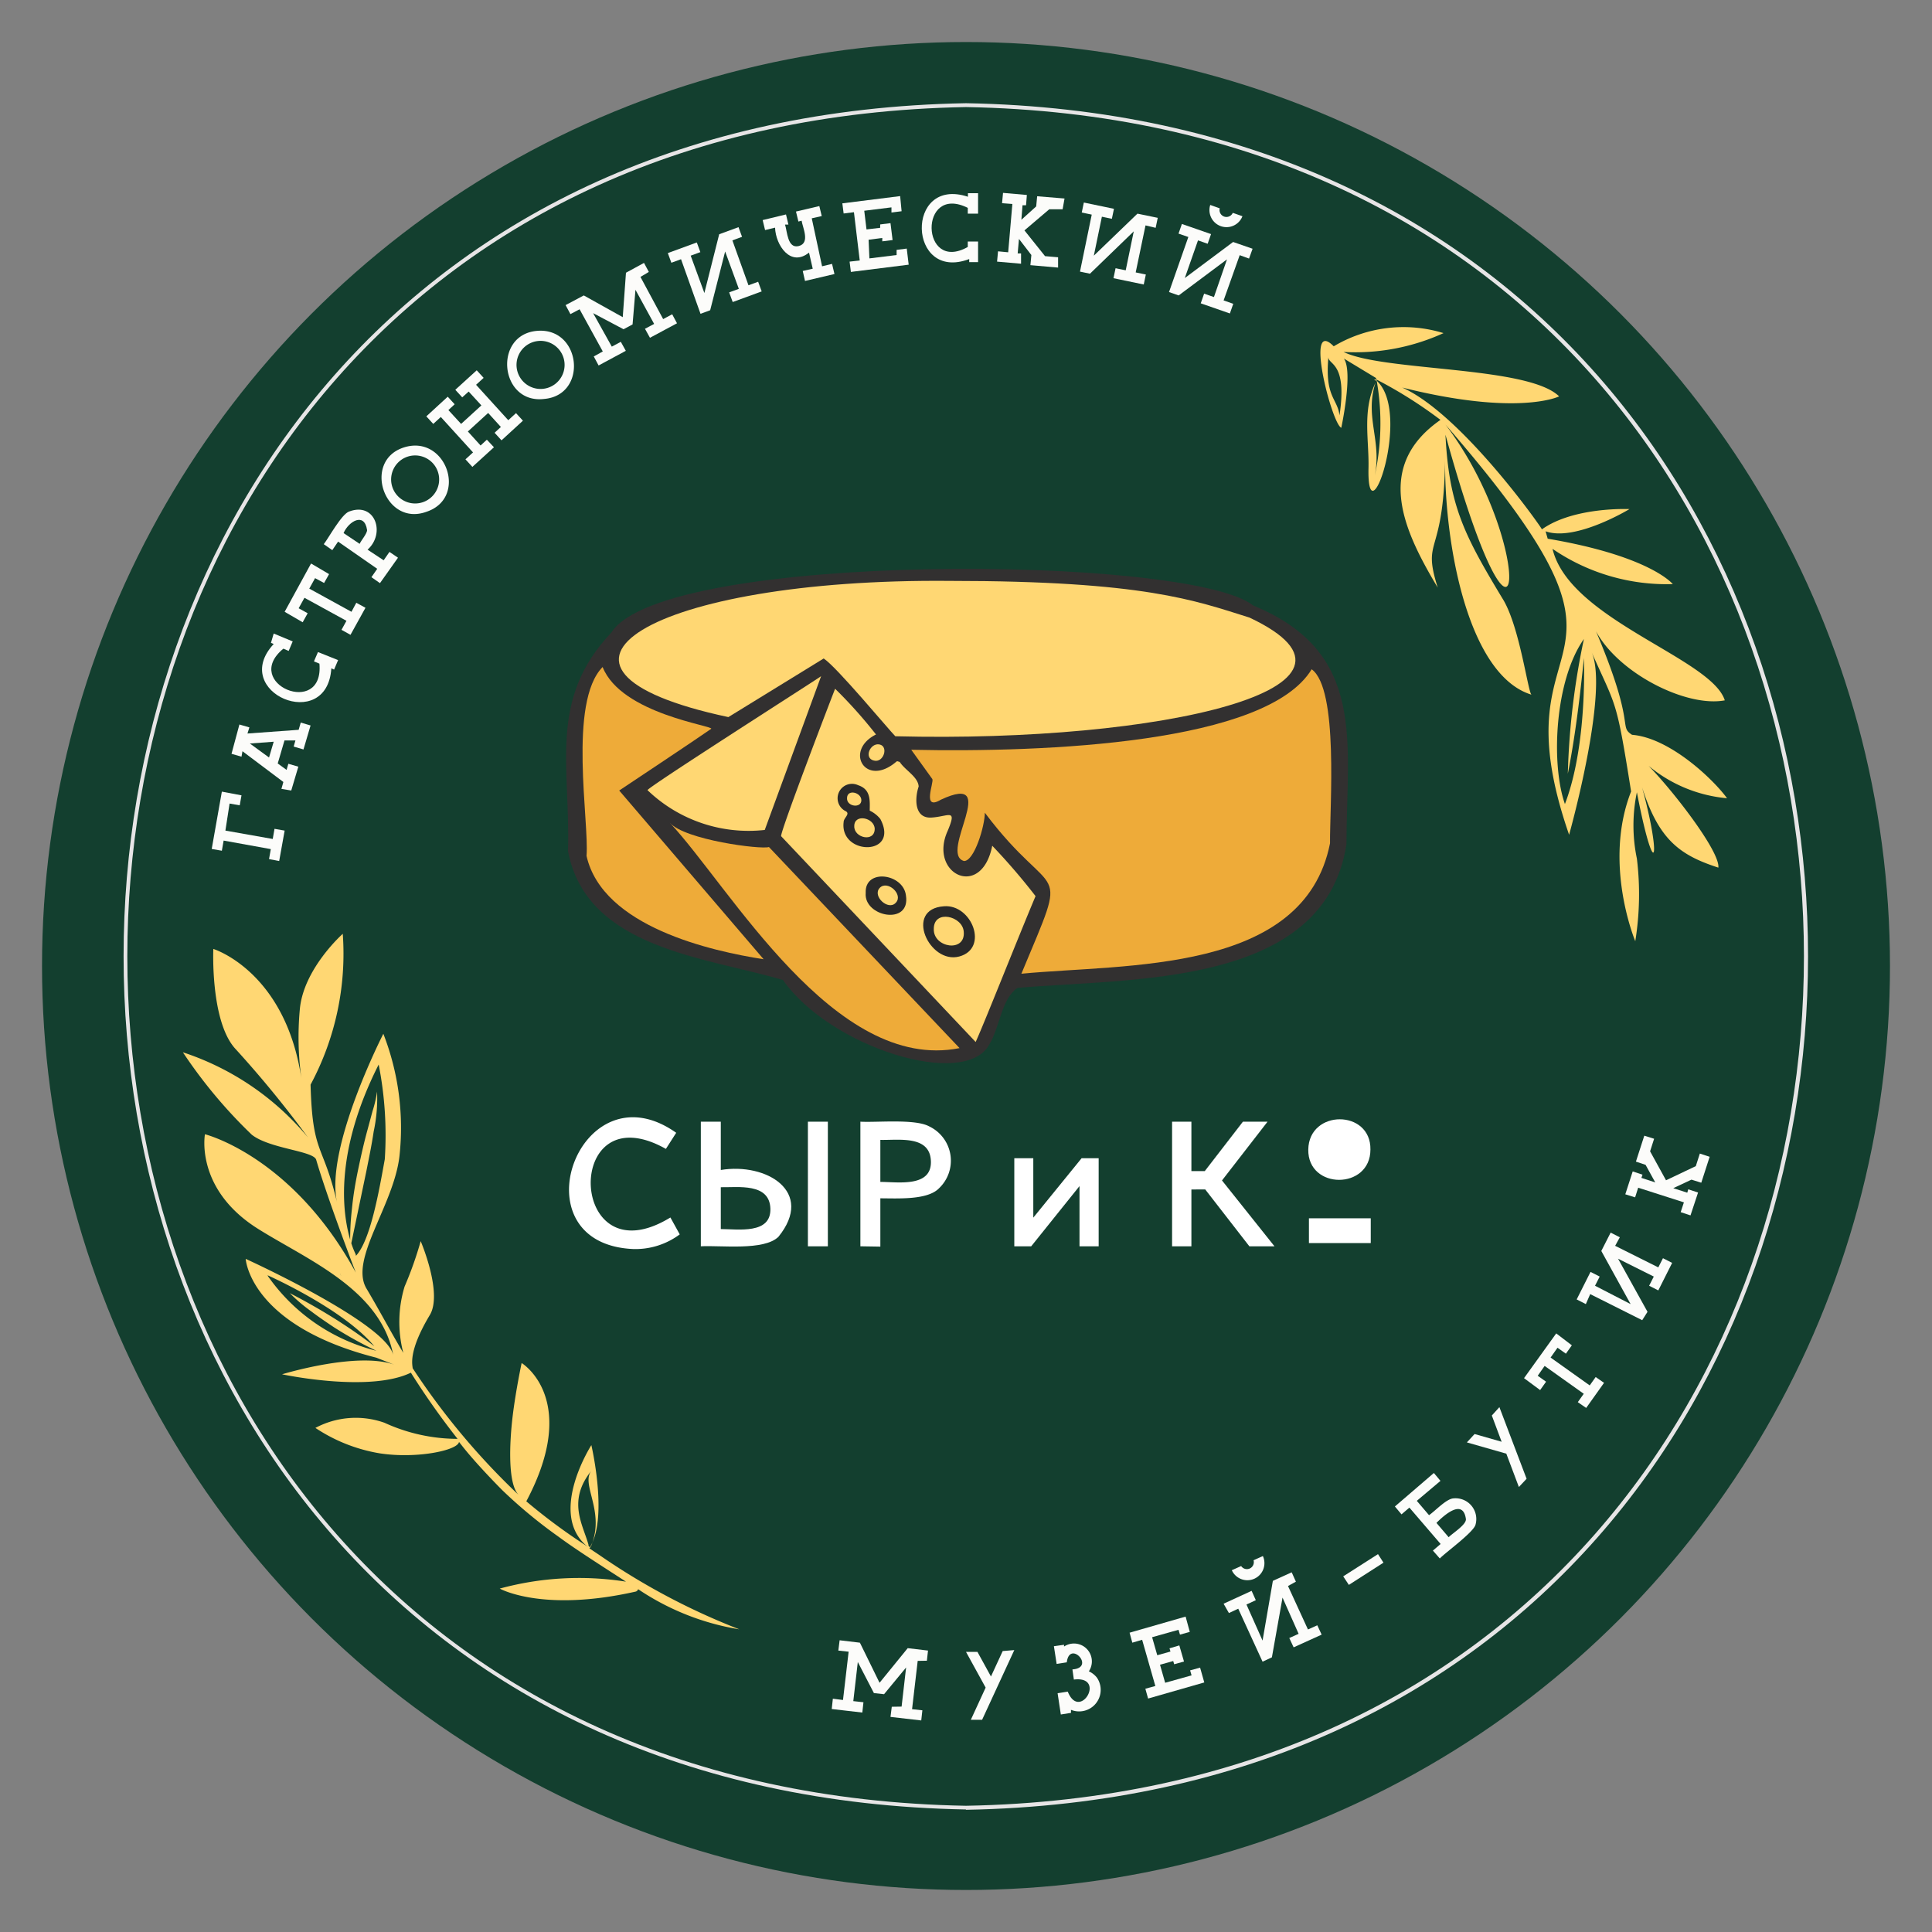 <?xml version="1.0" encoding="UTF-8"?> <svg xmlns="http://www.w3.org/2000/svg" xmlns:xlink="http://www.w3.org/1999/xlink" id="Layer_1" data-name="Layer 1" viewBox="0 0 120 120"><rect x="0" y="0" width="120" height="120" fill="#808080" stroke="none"/><defs><style>.cls-1{fill:none;}.cls-2{fill:#fff;}.cls-3{clip-path:url(#clip-path);}.cls-4{fill:#133f2f;}.cls-5{fill:#ffd773;}.cls-6{fill:#fcfcfa;}.cls-7{clip-path:url(#clip-path-2);}.cls-8{fill:#e7e5e6;}.cls-9{fill:#323030;}.cls-10{fill:#23241f;}.cls-11{fill:#292929;}.cls-12{fill:#2c4c3c;}.cls-13{fill:#eeab39;}</style><clipPath id="clip-path"><circle class="cls-1" cx="60" cy="60" r="57.39"></circle></clipPath><clipPath id="clip-path-2"><rect class="cls-1" x="5.64" y="5.15" width="108.65" height="108.49"></rect></clipPath></defs><circle class="cls-2" cx="60.63" cy="60.98" r="55.26"></circle><g class="cls-3"><rect class="cls-4" x="-0.82" y="-2.04" width="121.59" height="122.88"></rect><line class="cls-1" x1="37.89" y1="96.67" x2="37.89" y2="96.89"></line><line class="cls-1" x1="37.99" y1="96.67" x2="38" y2="96.89"></line><path class="cls-5" d="M45.92,101.2a41.92,41.92,0,0,1-8.73-4.64l-.33-.22-.25-.17.12-.23c1-1.91,0-6.18,0-6.18s-2.65,4.13-.36,6.2l.07.06h0l0,0,.09.07,0,0-.16-.11a36.41,36.41,0,0,1-3.68-2.73c3.38-6.37-.29-8.59-.29-8.59s-.37,1.73-.56,3.32-.32,4.19.38,4.88a44.17,44.17,0,0,1-6.59-7.88c0-.18-.31-1,1.06-3.29.83-1.35-.56-4.6-.56-4.6a22.63,22.63,0,0,1-1,2.82,7.58,7.58,0,0,0-.08,4.12c-.8-1.34-1.47-2.62-2.29-4-1.07-1.81,1.69-5.14,2.05-8.21a16.09,16.09,0,0,0-1-7.61s-3.66,7.14-2.87,10.5c-.88-3.75-1.53-2.94-1.65-7.34a17.19,17.19,0,0,0,2-9.37s-2.46,2.18-2.67,4.72a18.78,18.78,0,0,0,.1,4.27c-1-6.68-5.47-8.05-5.47-8.05s-.19,4.42,1.33,6.16a67.2,67.2,0,0,1,4.55,5.55,17,17,0,0,0-7.77-5.29,30.37,30.37,0,0,0,4.28,5.12c1.12.88,3.85,1,4,1.56.66,2.27,2.31,6.63,2.46,7-3.95-7.24-9.37-8.59-9.37-8.59s-.64,3.42,3.32,5.89c3.08,1.93,7.61,3.76,8.38,7.85-.38-2-9.17-6-9.17-6s.24,4.14,8.12,6.14l1.25.49c-2.25-.95-7.11.54-7.11.54s5.4,1.16,8-.1a48.28,48.28,0,0,0,2.9,4.11,10.92,10.92,0,0,1-4.54-1,5.33,5.33,0,0,0-4.29.32,10.23,10.23,0,0,0,4,1.58c2.28.35,4.84-.18,4.92-.71v0l.26.33c.94,1.18,2.43,2.67,2.43,2.67a30.32,30.32,0,0,0,3.48,2.88c1.11.82,2.6,1.76,4.2,2.8a18.72,18.72,0,0,0-7.84.43s2.65,1.5,8.47.18c0,0,.18-.11.1-.16A15.78,15.78,0,0,0,45.92,101.2ZM21.09,78.9c0,.12.06.25.1.36A1.07,1.07,0,0,1,21.09,78.9Zm1-1a5.13,5.13,0,0,1-.27-.68l.94-4.5c.16-.81.33-1.62.45-2.44a9.79,9.79,0,0,0,.21-2.48,7.31,7.31,0,0,1-.28,1.21l-.32,1.19c-.22.8-.4,1.61-.57,2.42s-.31,1.63-.39,2.46A16.28,16.28,0,0,0,21.75,77c-.48-1.66-1-5.4,1.77-10.88A22.68,22.68,0,0,1,23.9,72C23.53,74.06,23,77.05,22.11,78Zm-5.47,1.31s4.7,2.08,6.63,4.41c-.72-.57-1.47-1.08-2.23-1.57-.49-.31-1-.62-1.49-.9s-1-.56-1.53-.83a10.19,10.19,0,0,0,1.33,1.13c.46.35.95.68,1.43,1a23.88,23.88,0,0,0,2.62,1.45A11.69,11.69,0,0,1,16.64,79.26ZM36.55,96l0-.06c-.35-1.26-1.33-2.72.19-4.6-.69.85.84,2.49,0,4.62l-.08.18Z"></path><path class="cls-6" d="M15,49.4l-.11.62-.63-.11L14,51.59l2.94.52.11-.63.63.11-.34,1.89-.63-.12.11-.62-2.93-.53-.11.63-.63-.11.63-3.56Z"></path><path class="cls-6" d="M18.68,44.88l.61.18-.44,1.49-.61-.18.11-.38-.68,0-.42,1.43.55.4.11-.38.62.18-.44,1.48L17.48,49l.12-.43-2.54-1.91L15,47l-.62-.18L14.87,45l.62.18-.12.38,3.18-.23ZM17,46.07l-1.48.11,1.19.87Z"></path><path class="cls-6" d="M17,39.35l1.18.49-.25.59-.33-.14c-2.63,2.17,2.54,4.32,2.24.93l-.34-.14.25-.58L21,41l-.25.59-.17-.08C20.32,45.58,14.22,43,17,40l-.17-.07Z"></path><path class="cls-6" d="M20.44,35.66l-.31.55-.56-.3-.36.65L21.83,38l.3-.56.57.31-.93,1.68-.56-.31.31-.56-2.61-1.43-.36.65.56.31-.31.56L17.68,38l1.64-3Z"></path><path class="cls-6" d="M21.69,31.77c1.62-.61,2.27,1.37,1.14,2.37l1,.66.36-.52.53.36L23.6,36.22l-.53-.37.36-.52L21,33.64l-.36.53-.53-.37C20.39,33.45,21.22,31.92,21.69,31.77Zm1.11,1.15c-.17-1.14-1.16-.52-1.46.19l1,.67C22.41,33.59,22.81,33.14,22.8,32.92Z"></path><path class="cls-6" d="M26.48,31.79c-2.6.94-4-3.17-1.39-4S29.1,30.93,26.48,31.79Zm.77-1.73a1.49,1.49,0,0,0-2.93-.56A1.49,1.49,0,0,0,27.25,30.06Z"></path><path class="cls-6" d="M32.05,25.66l.43.47-1.33,1.22-.43-.47.39-.36-.79-.87L29.06,26.8l.79.87.39-.36.44.47L29.34,29l-.43-.47.47-.43-2-2.2-.47.43-.43-.47,1.33-1.22.43.47-.39.36.79.86,1.26-1.15-.79-.86-.4.36-.43-.47L29.61,23l.43.47-.47.43,2,2.2Z"></path><path class="cls-6" d="M33.79,24.78c-2.75.32-3.18-4-.43-4.23S36.54,24.55,33.79,24.78Zm1.15-1.51a1.49,1.49,0,0,0-2.73-1.21A1.49,1.49,0,0,0,34.94,23.27Z"></path><path class="cls-6" d="M39.78,17.2l1.41,2.62.56-.3.3.56-1.68.9-.31-.56.57-.3L39.47,18l-.18,2.15-.56.3-1.89-1L38,21.53l.56-.3.31.56-1.69.91-.3-.56.56-.31L36,19.21l-.57.3-.3-.56,1.13-.6,2.42,1.35.2-2.76L40,16.33l.3.56Z"></path><path class="cls-6" d="M45.49,14.93l1,2.79.6-.22.22.6-1.8.66-.22-.6.6-.22-.85-2.32-.93,3.65-.6.22L42.3,16.1l-.6.22-.22-.6,1.8-.66.22.6-.6.22.85,2.32.92-3.65,1.2-.44.22.6Z"></path><path class="cls-6" d="M51.06,16.54l.62-.15.15.63L50,17.45l-.14-.62.62-.14-.23-1c-1.15.92-2.07-.46-2.11-1.55l-.62.15-.15-.62,1.45-.35.15.63-.21,0c.14.43.15,1.52.86,1.33s.24-1.13.17-1.57l-.2.05-.15-.62,1.45-.34.15.62-.62.14Z"></path><path class="cls-6" d="M56,13.12l-.63.08,0-.32-1.69.21.14,1.16.85-.1,0-.21.64-.08.13,1.05-.64.08,0-.21-.85.11L54,16.05l1.69-.21,0-.32.63-.08.12,1-3.59.45-.08-.64.63-.07-.36-3-.64.08-.08-.63,3.59-.45Z"></path><path class="cls-6" d="M60.75,12l0,1.27h-.64v-.36c-3.06-1.52-2.93,4.08,0,2.43V15l.64,0,0,1.28H60.2v-.19c-3.83,1.45-4-5.16-.08-3.87V12Z"></path><path class="cls-6" d="M63.63,14.31l1.28,1.6.81.07,0,.64L64,16.47l.06-.63-.77-1-.08.9.21,0,0,.64-1.49-.13.06-.64.63.06.26-3-.64-.05.06-.64,1.48.13-.05.64-.22,0-.07.9.92-.83.06-.63,1.7.14L66,13,65.17,13Z"></path><path class="cls-6" d="M71.15,14l-.61,2.92.63.13-.13.62-1.88-.39.13-.62.63.13.5-2.42L67.7,17l-.62-.13.73-3.54-.62-.13.13-.62,1.87.39-.13.62-.62-.13-.5,2.42,2.71-2.61,1.26.26-.13.62Z"></path><path class="cls-6" d="M77,15.85l-1,2.81.6.21-.21.6-1.81-.63.21-.6.61.21.81-2.34-3,2.24-.6-.21,1.2-3.42-.61-.21.21-.6,1.81.63-.21.6-.6-.21-.82,2.34,3-2.24,1.21.42-.22.61Zm-1.24-2.91a.43.43,0,0,0,.81.28l.6.21a1.06,1.06,0,0,1-2-.7Z"></path><path class="cls-6" d="M57,103.16l-.35,3,.64.07-.07.63-1.91-.22.08-.63L56,106l.28-2.43-1.37,1.66-.63-.07-1-1.93-.28,2.43.63.07-.07.64-1.9-.22.07-.64.63.08.35-3-.64-.07.08-.64,1.26.15,1.22,2.49,1.75-2.15,1.26.15-.07.63Z"></path><path class="cls-6" d="M63,102.49l-2,4.33-.7,0,.92-2L60,102.6l.71,0,.84,1.53.73-1.58Z"></path><path class="cls-6" d="M68.13,104.2a1.34,1.34,0,0,1-1.61,2l0,.19-.63.1-.2-1.32.63-.1c.75,1.87,2.43-1,.38-.75l-.09-.63c1.47-.1-.18-1.86-.35-.44l-.63.1-.17-1.1.63-.09,0,.11a1.11,1.11,0,0,1,1.54,1.54A1.33,1.33,0,0,1,68.13,104.2Z"></path><path class="cls-6" d="M73.9,101.36l-.61.17-.09-.3-1.64.46.32,1.12.82-.23-.06-.2.61-.18.29,1-.61.17-.06-.2-.82.23.32,1.12,1.64-.46-.09-.31.62-.17.26.92-3.49,1-.17-.61.62-.17-.82-2.87-.61.18-.17-.62,3.48-1Z"></path><path class="cls-6" d="M80,98.51l1.24,2.7.58-.26.27.58-1.74.79-.27-.58.58-.26-1-2.25L79,102.94l-.58.27-1.51-3.29-.58.27L76,99.61l1.74-.8.26.58-.58.27,1,2.24.64-3.71,1.17-.53.26.58Zm-2.91-1.24a.43.43,0,0,0,.77-.36l.58-.26a1.06,1.06,0,0,1-1.93.88Z"></path><path class="cls-6" d="M85.59,96.53l.34.53-2.15,1.38-.35-.53Z"></path><path class="cls-6" d="M90.25,93.07a1.29,1.29,0,0,1,1.4,1.62c-.1.47-1.9,1.76-2.22,2.11L89,96.31l.48-.41-1.94-2.26-.49.42-.41-.49,2.42-2.08.41.49L88,93.22l.76.89C89.14,93.85,89.81,93.12,90.25,93.07Zm.8,1.28c-.18-1.3-1.36-.23-1.83.24l.76.89C90.19,95.25,91.09,94.7,91.05,94.35Z"></path><path class="cls-6" d="M93.13,87.4l1.69,4.45-.48.51-.78-2.07-2.45-.7.48-.52,1.68.48-.61-1.63Z"></path><path class="cls-6" d="M97.63,83.56l-.37.52-.52-.37-.43.61,2.43,1.73.37-.52.52.36-1.11,1.56L98,87.09l.37-.52-2.43-1.73-.43.61.52.37-.37.52-1-.74,2-2.78Z"></path><path class="cls-6" d="M100.32,77.38,103,78.72l.29-.57.57.29L103,80.15l-.57-.29.29-.57-2.22-1.11,1.83,3.3L102,82l-3.23-1.62L98.5,81l-.57-.29L98.79,79l.57.29-.29.57L101.28,81l-1.82-3.3.58-1.14.57.29Z"></path><path class="cls-6" d="M103.48,73.31l1.85-.88.25-.78.61.2-.52,1.61-.61-.19-1.13.53.87.28.06-.21.61.2L105,75.49l-.61-.2.2-.61-2.84-.91-.19.6-.61-.19.46-1.42.61.2-.07.2.86.28-.6-1.09-.6-.2.52-1.61.61.19-.25.78Z"></path><g class="cls-7"><path class="cls-8" d="M60,112.39C-9.77,111.14-9.76,7.65,60,6.41c69.74,1.25,69.73,104.74,0,106M60,6.65C-9.46,7.89-9.45,110.92,60,112.16,129.4,110.91,129.39,7.88,60,6.65"></path><path class="cls-9" d="M35.28,52.85c.16-5.26-1.25-9.41,2.7-13.57,3.23-5.08,35.93-4.83,39.86-1.67,7.07,2.9,5.8,8.5,5.79,14.83-1.37,8.92-13.45,8.3-20.43,8.92-1,.66-1.1,2.45-1.75,3.51-1.5,2.8-9.88.2-12.82-4-4.79-1.42-12.19-1.94-13.35-8"></path><path class="cls-5" d="M48.52,51.94c-.13-.12,3.32-9.1,3.35-9.16a29.2,29.2,0,0,1,2.54,2.84c-2,1-.66,3.32,1.25,1.7.08-.08.14,0,.22,0,.33.52,1.14.92,1.18,1.53-.25.74-.28,2,.8,1.93s1.6-.6,1,.83c-1.21,2.67,2.1,4.3,2.77.92a39.36,39.36,0,0,1,2.69,3.13c-1.12,2.66-3.18,7.88-3.72,9.06"></path><path class="cls-5" d="M47.5,51.55a9.06,9.06,0,0,1-7.28-2.47C40.07,49,50.41,42.41,51,42"></path><path class="cls-10" d="M41.21,45.44c.11,0,.16.06.17.16s-.12-.08-.17-.16"></path><path class="cls-11" d="M58.63,56.29c1.73-.14,2.81,2.62.95,3.12s-3.45-2.95-.95-3.12"></path><path class="cls-11" d="M54.68,50.87c1.22,2.32-2.54,2.28-2.28.19,0-.26.42-.5.14-.67a.89.89,0,0,1,.76-1.62c.79.26.73.94.72,1.58a1.86,1.86,0,0,1,.66.52h0Z"></path><path class="cls-11" d="M53.77,55.46c-.07-1.54,2.34-1.21,2.5.16.3,1.89-2.63,1.33-2.5-.16"></path><path class="cls-5" d="M58,57.69c0-1.22,1.79-.8,1.86.18.12,1.32-1.91,1-1.86-.18"></path><path class="cls-5" d="M53.06,51.31c0-.79,1.25-.53,1.27.17,0,.86-1.3.57-1.27-.17"></path><path class="cls-5" d="M54.28,47.24c-.65-.15-.23-1.12.35-1s.25,1.16-.35,1"></path><path class="cls-5" d="M52.61,49.58c0-.6.91-.36.89.14s-.91.38-.89-.14"></path><path class="cls-12" d="M89.87,17s0,0,0,0h0"></path><polyline class="cls-12" points="72.04 22.61 72.05 22.61 72.04 22.61 72.04 22.61"></polyline><polyline class="cls-12" points="72.04 22.61 72.04 22.61 72.04 22.61"></polyline><path class="cls-12" d="M19.61,93.37h0"></path><polyline class="cls-12" points="35.04 91.21 35.04 91.2 35.05 91.21 35.04 91.21"></polyline><polyline class="cls-12" points="35.05 91.22 35.04 91.21 35.05 91.22"></polyline><path class="cls-13" d="M56.6,46.57c8.41.18,22.08-.4,24.87-5,1.69,1.22,1.12,8.55,1.14,10.81C81,60.51,69.93,59.85,63.44,60.48c3.08-7.4,2.13-4.15-2.27-10,0,.82-.65,3-1.29,3-1.62-.45,2.36-5.58-1.44-3.81-1.2.72-.42-1.07-.53-1.28"></path><path class="cls-5" d="M45.24,44.54c-14.08-3-4.74-8.63,13.76-8.46,12.08,0,15.23,1.22,18.61,2.28,9.22,4.35-5.46,7.79-22,7.37-.41-.41-3.66-4.33-4.45-4.83"></path><path class="cls-13" d="M59.6,65.1c-7.78,1.55-14.25-10-18-14,.93,1.07,5.68,1.68,6.16,1.51"></path><path class="cls-13" d="M47.43,59.58c-3.21-.5-10-2-11-6.42.18-2.08-1.16-9.54,1-11.73,1.16,2.93,7,3.66,6.74,3.84-.76.54-5.71,3.83-5.71,3.83"></path><path class="cls-2" d="M39.33,77.58C31.94,77.25,36,66.11,42,70.36l-.64,1c-6.42-3.61-6.12,8.18.28,4.26l.58,1.05A4.61,4.61,0,0,1,39.33,77.58Z"></path><path class="cls-2" d="M43.53,77.41V69.67h1.24v3c2.83-.47,5.85,1.35,3.58,4.15C47.45,77.7,44.77,77.34,43.53,77.41Zm1.24-1.07c1.07,0,3.13.34,3.08-1.27s-2-1.31-3.08-1.33Zm5.41,1.07V69.67h1.24v7.74Z"></path><path class="cls-2" d="M53.44,77.41V69.67c1,.06,3.39-.19,4.27.29a2.36,2.36,0,0,1,.61,3.85c-.72.74-2.56.62-3.64.62v3Zm1.24-4c1.08,0,3.19.36,3.14-1.28s-2-1.3-3.14-1.33Z"></path><path class="cls-2" d="M63,77.41V71.94h1.18v3.69l3-3.69h1.06v5.47H67.05V73.67l-3,3.74Z"></path><path class="cls-2" d="M72.8,77.41V69.67H74v3.07h.83l2.37-3.07h1.53l-2.83,3.65,3.26,4.09H77.6l-2.74-3.53H74v3.53Z"></path><path class="cls-2" d="M85.12,71.4c0,2.51-3.9,2.51-3.86,0S85.16,68.9,85.12,71.4Z"></path><rect class="cls-2" x="81.3" y="75.67" width="3.84" height="1.54"></rect><path class="cls-5" d="M85.34,29.76c.57-2.32-.62-3.79.1-6-.84,1.76-.4,3.54-.44,5.3-.11,4.65,2.72-3.42.51-5.41A15.24,15.24,0,0,1,85.34,29.76Z"></path><path class="cls-5" d="M85.51,23.69v-.06l-.12-.05A.69.69,0,0,1,85.51,23.69Z"></path><path class="cls-5" d="M85.36,23.57h0Z"></path><path class="cls-5" d="M85.49,23.58l-.15,0a.27.27,0,0,0,.15.05Z"></path><path class="cls-5" d="M107.27,49.58c-.85-1.17-3.55-3.75-5.9-3.94-.87-.56.28-.48-2.24-6.43,1.41,2.62,5.62,4.74,8,4.29-.82-2.62-9.65-5-10.7-9.41a12.55,12.55,0,0,0,7.47,2.19s-1.38-1.74-7.77-2.82L96,33c1.85.66,5.21-1.38,5.21-1.38s-3.45-.16-5.44,1.26c0-.09-5-7.18-8.68-8.81,7.23,1.81,9.75.55,9.75.55-1.92-1.9-10.91-1.54-13.39-2.76a13.18,13.18,0,0,0,6.21-1.17,8.47,8.47,0,0,0-6.82.82c-1.84-1.87-.12,4.83.47,5.06,0,0,.75-3.48.16-4.3l2,1.21s0,0,0,.08l.16,0-.16,0v0a27.25,27.25,0,0,1,4,2.52c-4.21,2.93-2.21,7-.17,10.42-1-3.19.37-1.76.46-8-.07,5.1,1.37,13.44,5.37,14.65-.21-.06-.72-4.13-1.75-5.88C90.93,33.22,90,31.4,89.78,27c4.79,17.37,5.75,6.92,0-.63,14.33,16.52,2.85,11.52,7.68,25.48,0,0,2.49-8.87,1.4-11.34,1.55,3.5,1.52,2.8,2.45,8.65-1.76,4.49.26,9.3.26,9.3a18.26,18.26,0,0,0,.1-5.13,10.06,10.06,0,0,1,0-4.12c1.19,6.19,1.64,4,0-1.43,1.1,4.21,2.44,5.26,5.06,6.11.14-1.13-3.77-6-5-6.94A8.84,8.84,0,0,0,107.27,49.58ZM83.2,25.8c-.13-1.07-.92-1.12-.69-3.62C82.49,22.68,83.7,22.47,83.2,25.8Zm14,24.14c-.88-2.5-.63-7.69,1.18-10.25a45.88,45.88,0,0,0-1,8.37c.46-2.31.76-4.83,1-7.19C98.44,42.88,98.33,47,97.2,49.94Z"></path></g><path class="cls-5" d="M55.64,56.07c-.46.52-1.48-.41-1-.92S56.13,55.56,55.64,56.07Z"></path></g></svg> 
